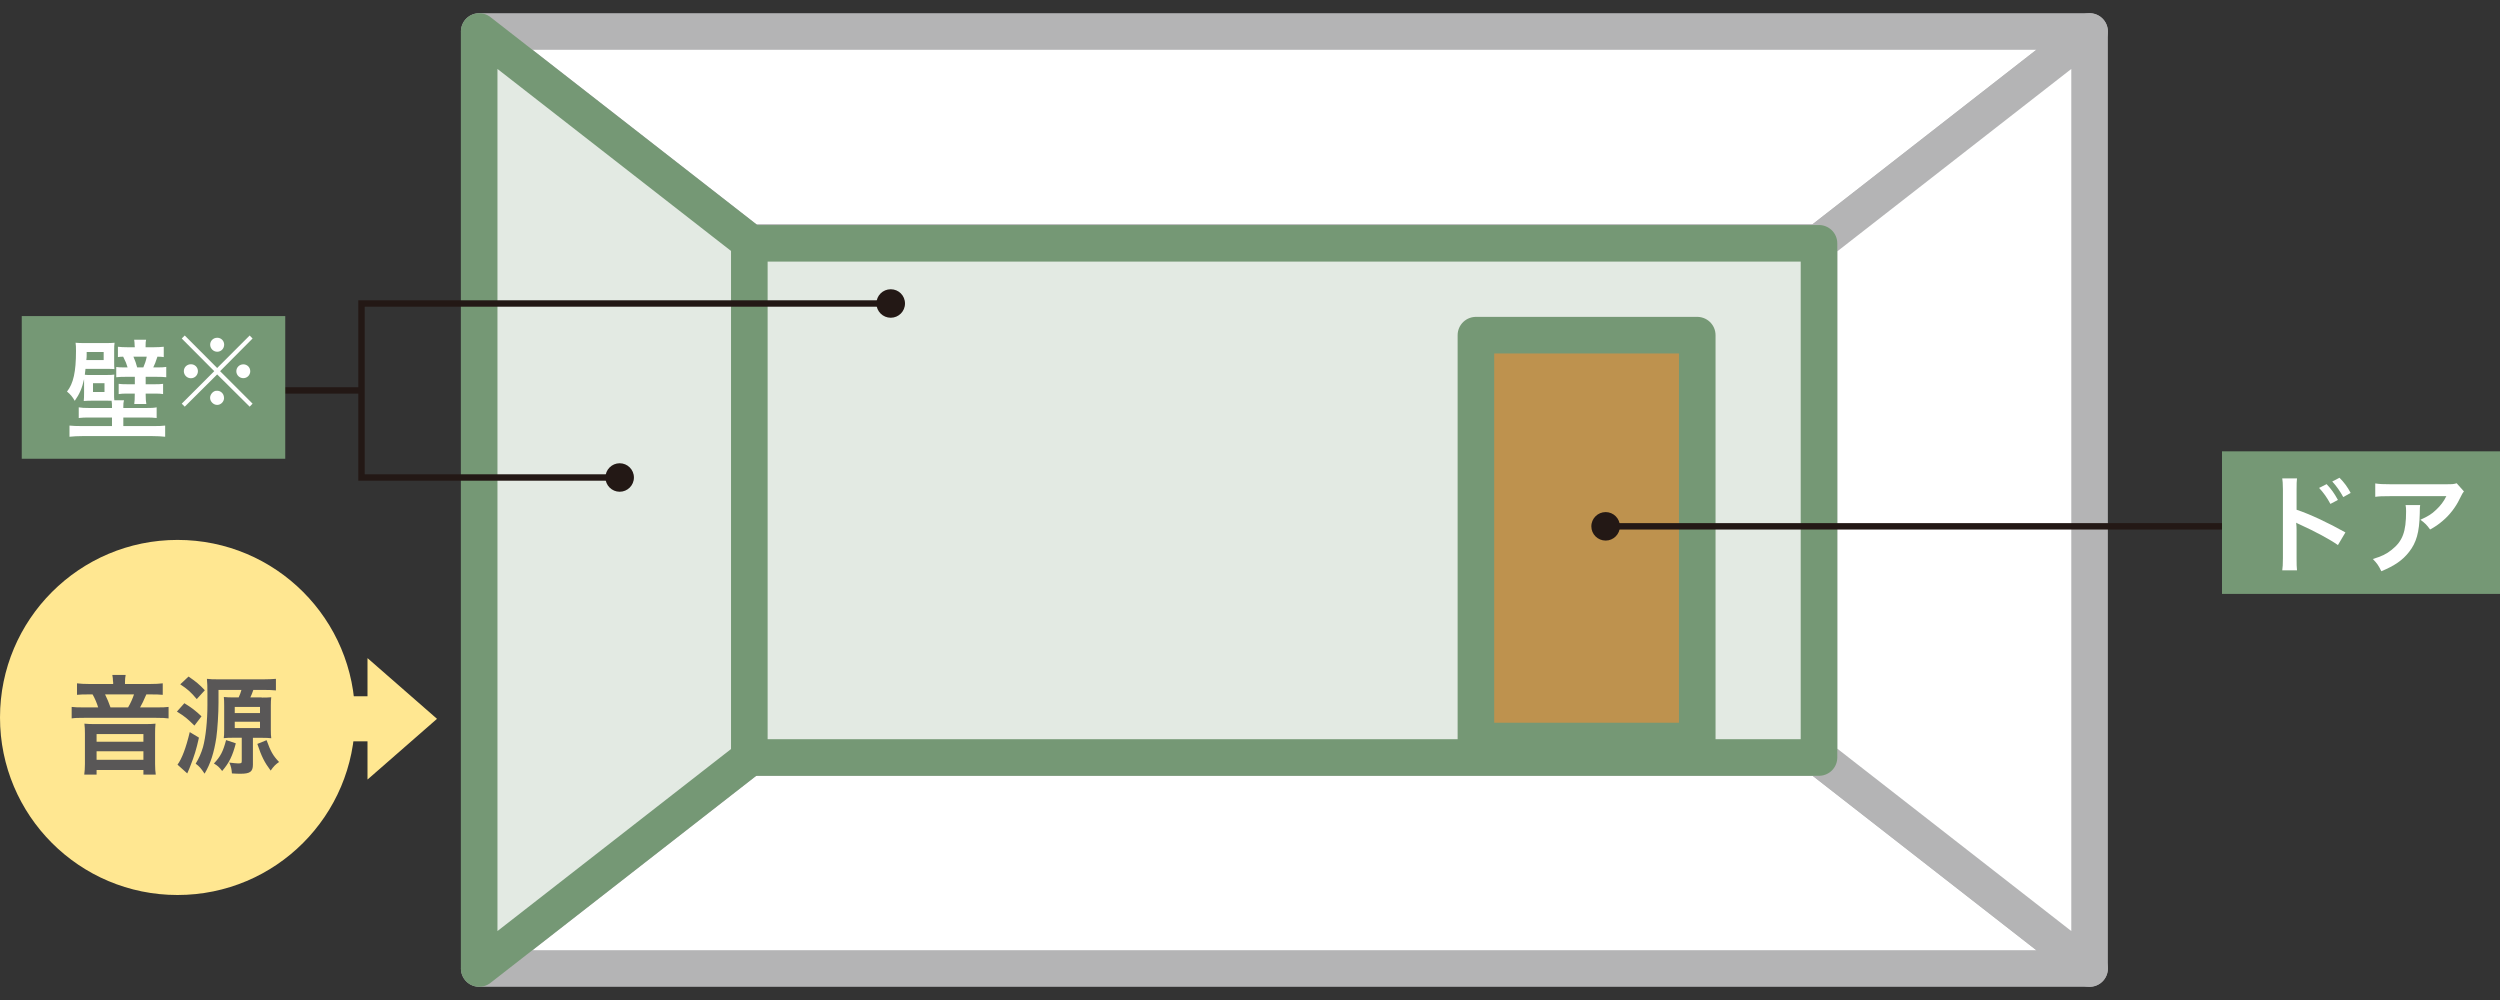 <?xml version="1.0" encoding="UTF-8"?><svg id="_レイヤー_1" xmlns="http://www.w3.org/2000/svg" viewBox="0 0 300 120"><rect x="0" y="0" width="300" height="120" fill="#333333" stroke="none"/><defs><style>.cls-1{stroke:#231815;stroke-miterlimit:10;stroke-width:.77px;}.cls-1,.cls-2,.cls-3{fill:none;}.cls-4{fill:#be924e;}.cls-4,.cls-5,.cls-6{stroke-width:4.39px;}.cls-4,.cls-5,.cls-6,.cls-2,.cls-3{stroke-linecap:round;stroke-linejoin:round;}.cls-4,.cls-6{stroke:#759875;}.cls-5{stroke:#b4b4b5;}.cls-5,.cls-7{fill:#fff;}.cls-6{fill:#e3eae3;}.cls-2{stroke:#e1435d;stroke-width:.91px;}.cls-8{fill:#759875;}.cls-8,.cls-9,.cls-10,.cls-7,.cls-11{stroke-width:0px;}.cls-9{fill:#595757;}.cls-10{fill:#231815;}.cls-11{fill:#ffe791;}.cls-3{stroke:#595757;stroke-width:1.54px;}</style></defs><path class="cls-11" d="M42.6,86.1c0,11.76-9.53,21.3-21.3,21.3S0,97.86,0,86.1s9.54-21.31,21.31-21.31,21.3,9.54,21.3,21.31Z"/><path class="cls-11" d="M40.19,83.55h3.91v-4.56h.02l8.32,7.27-8.32,7.27h-.02v-4.57h-3.91v-5.42Z"/><rect class="cls-2" x="57.51" y="3.78" width="193.24" height="112.43"/><polyline class="cls-3" points="57.51 3.78 250.75 3.78 250.75 116.21 57.51 116.21"/><polygon class="cls-5" points="218.28 90.91 89.99 90.91 57.51 116.22 250.75 116.22 218.28 90.91"/><polygon class="cls-5" points="218.28 29.09 89.99 29.09 57.51 3.78 250.75 3.78 218.28 29.09"/><polygon class="cls-5" points="250.75 116.22 218.28 90.91 218.28 29.09 250.75 3.78 250.75 116.22"/><polygon class="cls-6" points="57.5 116.22 89.98 90.91 89.98 29.09 57.5 3.78 57.5 116.22"/><rect class="cls-6" x="89.92" y="29.2" width="128.36" height="61.7"/><rect class="cls-4" x="177.11" y="40.22" width="26.56" height="48.7"/><path class="cls-10" d="M106.89,38.13c-.94,0-1.72-.76-1.72-1.71s.77-1.71,1.72-1.71,1.71.76,1.71,1.71-.77,1.71-1.71,1.71Z"/><polyline class="cls-1" points="74.03 57.3 43.38 57.3 43.38 36.42 106.56 36.42"/><path class="cls-10" d="M74.36,59.01c-.94,0-1.71-.77-1.71-1.71s.77-1.71,1.71-1.71,1.71.76,1.71,1.71-.77,1.71-1.71,1.71Z"/><line class="cls-1" x1="193.01" y1="63.16" x2="268.41" y2="63.16"/><path class="cls-10" d="M192.68,64.87c.94,0,1.71-.77,1.71-1.71s-.77-1.71-1.71-1.71-1.72.76-1.72,1.71.77,1.71,1.72,1.71Z"/><line class="cls-1" x1="43.38" y1="46.85" x2="32.98" y2="46.85"/><rect class="cls-8" x="266.64" y="54.16" width="33.36" height="17.11"/><path class="cls-7" d="M273.87,68.45c.05-.36.08-.71.08-1.45v-8.27c-.01-.75-.03-1.01-.08-1.32h1.77c-.04.35-.05.59-.05,1.36v2.4c1.5.49,3.82,1.57,5.86,2.72l-.9,1.52c-.9-.65-2.74-1.64-4.57-2.47-.3-.14-.34-.15-.44-.22.04.36.05.58.05.88v3.41c0,.7.01,1.06.05,1.43h-1.77ZM279.19,58.09c.57.61.92,1.1,1.36,1.9l-.9.48c-.43-.79-.79-1.3-1.36-1.92l.9-.45ZM281.19,59.65c-.39-.71-.81-1.32-1.32-1.87l.87-.45c.58.59.94,1.08,1.34,1.82l-.89.5Z"/><path class="cls-7" d="M290.42,60.61c-.04.25-.04.26-.05,1.05-.05,2.21-.4,3.45-1.28,4.57-.77.99-1.72,1.65-3.33,2.32-.34-.7-.5-.93-1.02-1.47,1.04-.31,1.63-.59,2.26-1.1,1.32-1.05,1.73-2.16,1.73-4.6,0-.39-.01-.5-.06-.77h1.76ZM295.67,58.98c-.18.22-.18.23-.52.9-.45.96-1.2,1.92-1.99,2.59-.52.45-.94.74-1.55,1.07-.39-.54-.58-.74-1.16-1.17.87-.39,1.36-.68,1.88-1.19.53-.49.93-1.02,1.23-1.64h-6.78c-.9,0-1.23.01-1.75.08v-1.61c.49.08.89.1,1.78.1h6.74c.77,0,.89-.01,1.25-.12l.87.98Z"/><path class="cls-9" d="M13.56,81.8c0-.28-.03-.53-.08-.81h1.6c-.05.27-.08.5-.08.81v.28h2.93c.71,0,1.2-.03,1.6-.08v1.38c-.41-.04-.76-.05-1.38-.05h-.59c-.32.74-.53,1.19-.75,1.56h1.94c.76,0,1.12-.01,1.48-.06v1.38c-.37-.05-.74-.07-1.48-.07h-8.67c-.75,0-1.1.01-1.48.07v-1.38c.4.05.77.06,1.54.06h1.64c-.13-.46-.41-1.12-.67-1.56h-.54c-.61,0-.93.01-1.33.05v-1.38c.39.05.85.08,1.51.08h2.83v-.28ZM17.42,86.89c.53,0,.83-.01,1.24-.05-.04.41-.05.72-.05,1.16v3.69c0,.53.03.89.08,1.26h-1.48v-.55h-5.62v.55h-1.48c.05-.4.08-.77.08-1.26v-3.69c0-.4-.01-.75-.06-1.16.43.04.71.05,1.24.05h6.07ZM11.59,89.01h5.62v-.92h-5.62v.92ZM11.59,91.18h5.62v-1.03h-5.62v1.03ZM15.37,84.89c.3-.5.54-1.05.71-1.56h-3.47c.26.52.46,1.02.65,1.56h2.12Z"/><path class="cls-9" d="M22.13,84.39c.85.52,1.37.92,2.05,1.57l-.85,1.11c-.88-.86-1.12-1.07-2.1-1.68l.9-1.01ZM23.87,88.53c-.31,1.41-.57,2.23-1.03,3.39-.06.18-.19.48-.37.89l-1.17-1.05c.52-.7,1.02-2.01,1.47-3.91l1.11.67ZM22.63,81.19c.89.61,1.28.93,1.95,1.64l-.97,1.06c-.75-.88-1.08-1.17-1.98-1.77l.99-.93ZM31.4,83.71c.55,0,.8-.01,1.15-.04-.04.28-.05.59-.05,1.01v2.83c0,.45.01.81.05,1.08-.34-.04-.58-.05-1.03-.05h-1.17v3.21c0,.85-.34,1.1-1.49,1.1-.23,0-.72-.01-1.03-.04-.04-.53-.1-.83-.31-1.3.4.05.88.1,1.04.1.4,0,.45-.03.45-.3v-2.78h-1.08c-.45,0-.71.01-1.08.05.04-.23.05-.57.05-1.01v-2.87c0-.4-.01-.83-.04-1.06.36.04.72.05,1.19.05h.59c.18-.4.23-.55.33-.9h-2.75v1.51c0,1.33-.12,3.19-.26,4.2-.27,1.81-.7,3.15-1.41,4.34-.46-.68-.61-.85-1.07-1.2.4-.65.66-1.25.88-1.99.32-1.17.53-3.11.53-5.06v-1.45c0-.7-.01-1.14-.06-1.68.37.05.76.06,1.37.06h5.4c.66,0,1.08-.03,1.51-.06v1.39c-.33-.04-.9-.06-1.48-.06h-1.23c-.15.43-.21.57-.36.9h1.37ZM28.3,89.19c-.4,1.54-.8,2.34-1.64,3.33-.39-.5-.53-.62-.99-.9.79-.84,1.1-1.43,1.46-2.81l1.17.39ZM28.17,85.57h3.03v-.74h-3.03v.74ZM28.17,87.37h3.03v-.76h-3.03v.76ZM31.99,88.82c.48,1.33.76,1.85,1.5,2.62-.41.27-.67.54-1.01,1.03-.74-.98-1.1-1.7-1.6-3.2l1.11-.45Z"/><rect class="cls-8" x="2.61" y="37.93" width="31.62" height="17.12"/><path class="cls-7" d="M13.44,48.81c0-.28-.01-.52-.05-.72q-.39-.01-.67-.01h-1.55c-.5,0-.76.01-1.12.04.03-.32.04-.53.04-1.08v-1.55c-.23,1.07-.54,1.79-1.12,2.61-.27-.48-.54-.8-.93-1.11.77-.97,1.08-2.38,1.08-4.87,0-.49-.01-.7-.05-.99.27.03.62.04,1.15.04h2.41c.49,0,.87-.01,1.12-.04-.04.22-.05.54-.05.99v1.19c0,.53,0,.75.03.98-.16-.01-.53-.03-.98-.03h-2.49q-.05.45-.08.71c.21.03.4.03.75.03h1.69c.66,0,.85-.01,1.1-.05-.03.27-.03.44-.03,1.03v1.15c0,.52,0,.71.03.9h1.16c-.07.25-.08.44-.08.79v.14h2.67c.7,0,.96-.01,1.33-.08v1.28c-.43-.05-.72-.06-1.33-.06h-2.67v1.03h3.54c.7,0,1.11-.01,1.48-.06v1.34c-.45-.05-.96-.08-1.59-.08h-8.31c-.62,0-1.11.03-1.58.08v-1.34c.39.04.83.06,1.5.06h3.6v-1.03h-2.66c-.61,0-.9.01-1.33.06v-1.28c.37.06.63.08,1.33.08h2.66v-.14ZM12.44,43.21v-.97h-2.04v.31c0,.26,0,.32-.04.66h2.08ZM11.16,47.04h1.38v-1.06h-1.38v1.06ZM16.16,41.53c0-.32-.03-.53-.06-.76h1.43c-.05.19-.06.39-.06.77v.13h.99c.49,0,.87-.03,1.19-.06v1.24c-.23-.04-.37-.04-.76-.05-.22.66-.31.92-.5,1.29h.5c.46,0,.77-.01,1.06-.06v1.24c-.32-.04-.61-.05-1.11-.05h-1.36v.89h1.12c.5,0,.66-.01.97-.05v1.23c-.34-.05-.5-.06-.99-.06h-1.1v.13c0,.52.03.83.08,1.12h-1.45c.05-.35.06-.62.06-1.12v-.13h-.94c-.4,0-.65.01-.99.06v-1.23c.33.04.5.05,1.02.05h.92v-.89h-1.16c-.44,0-.75.01-1.07.05v-1.23c.28.04.5.05,1.01.05h.35c-.13-.44-.23-.7-.53-1.29-.28.01-.43.01-.63.05v-1.24c.31.04.68.06,1.17.06h.85v-.14ZM17.2,44.09c.19-.45.31-.77.41-1.29h-1.6c.22.5.32.81.45,1.29h.74Z"/><path class="cls-7" d="M29.96,40.26l.35.36-3.9,3.92,3.9,3.9-.35.36-3.9-3.87-3.89,3.87-.36-.36,3.9-3.9-3.9-3.92.36-.36,3.89,3.9,3.9-3.9ZM23.75,44.54c0,.47-.37.85-.84.85s-.85-.38-.85-.85.37-.83.85-.83.84.37.84.83ZM26.89,47.74c0,.46-.38.85-.83.85s-.85-.41-.85-.85.4-.85.77-.85c.01,0,.02,0,.03.01t.02.01l.02-.02c.46,0,.83.37.83.85ZM26.9,41.36c0,.47-.37.85-.83.85s-.85-.38-.85-.85.38-.83.85-.83.83.37.83.83ZM30.03,44.55c0,.46-.37.83-.83.83s-.84-.37-.84-.83.37-.83.84-.83.83.37.83.83Z"/></svg>